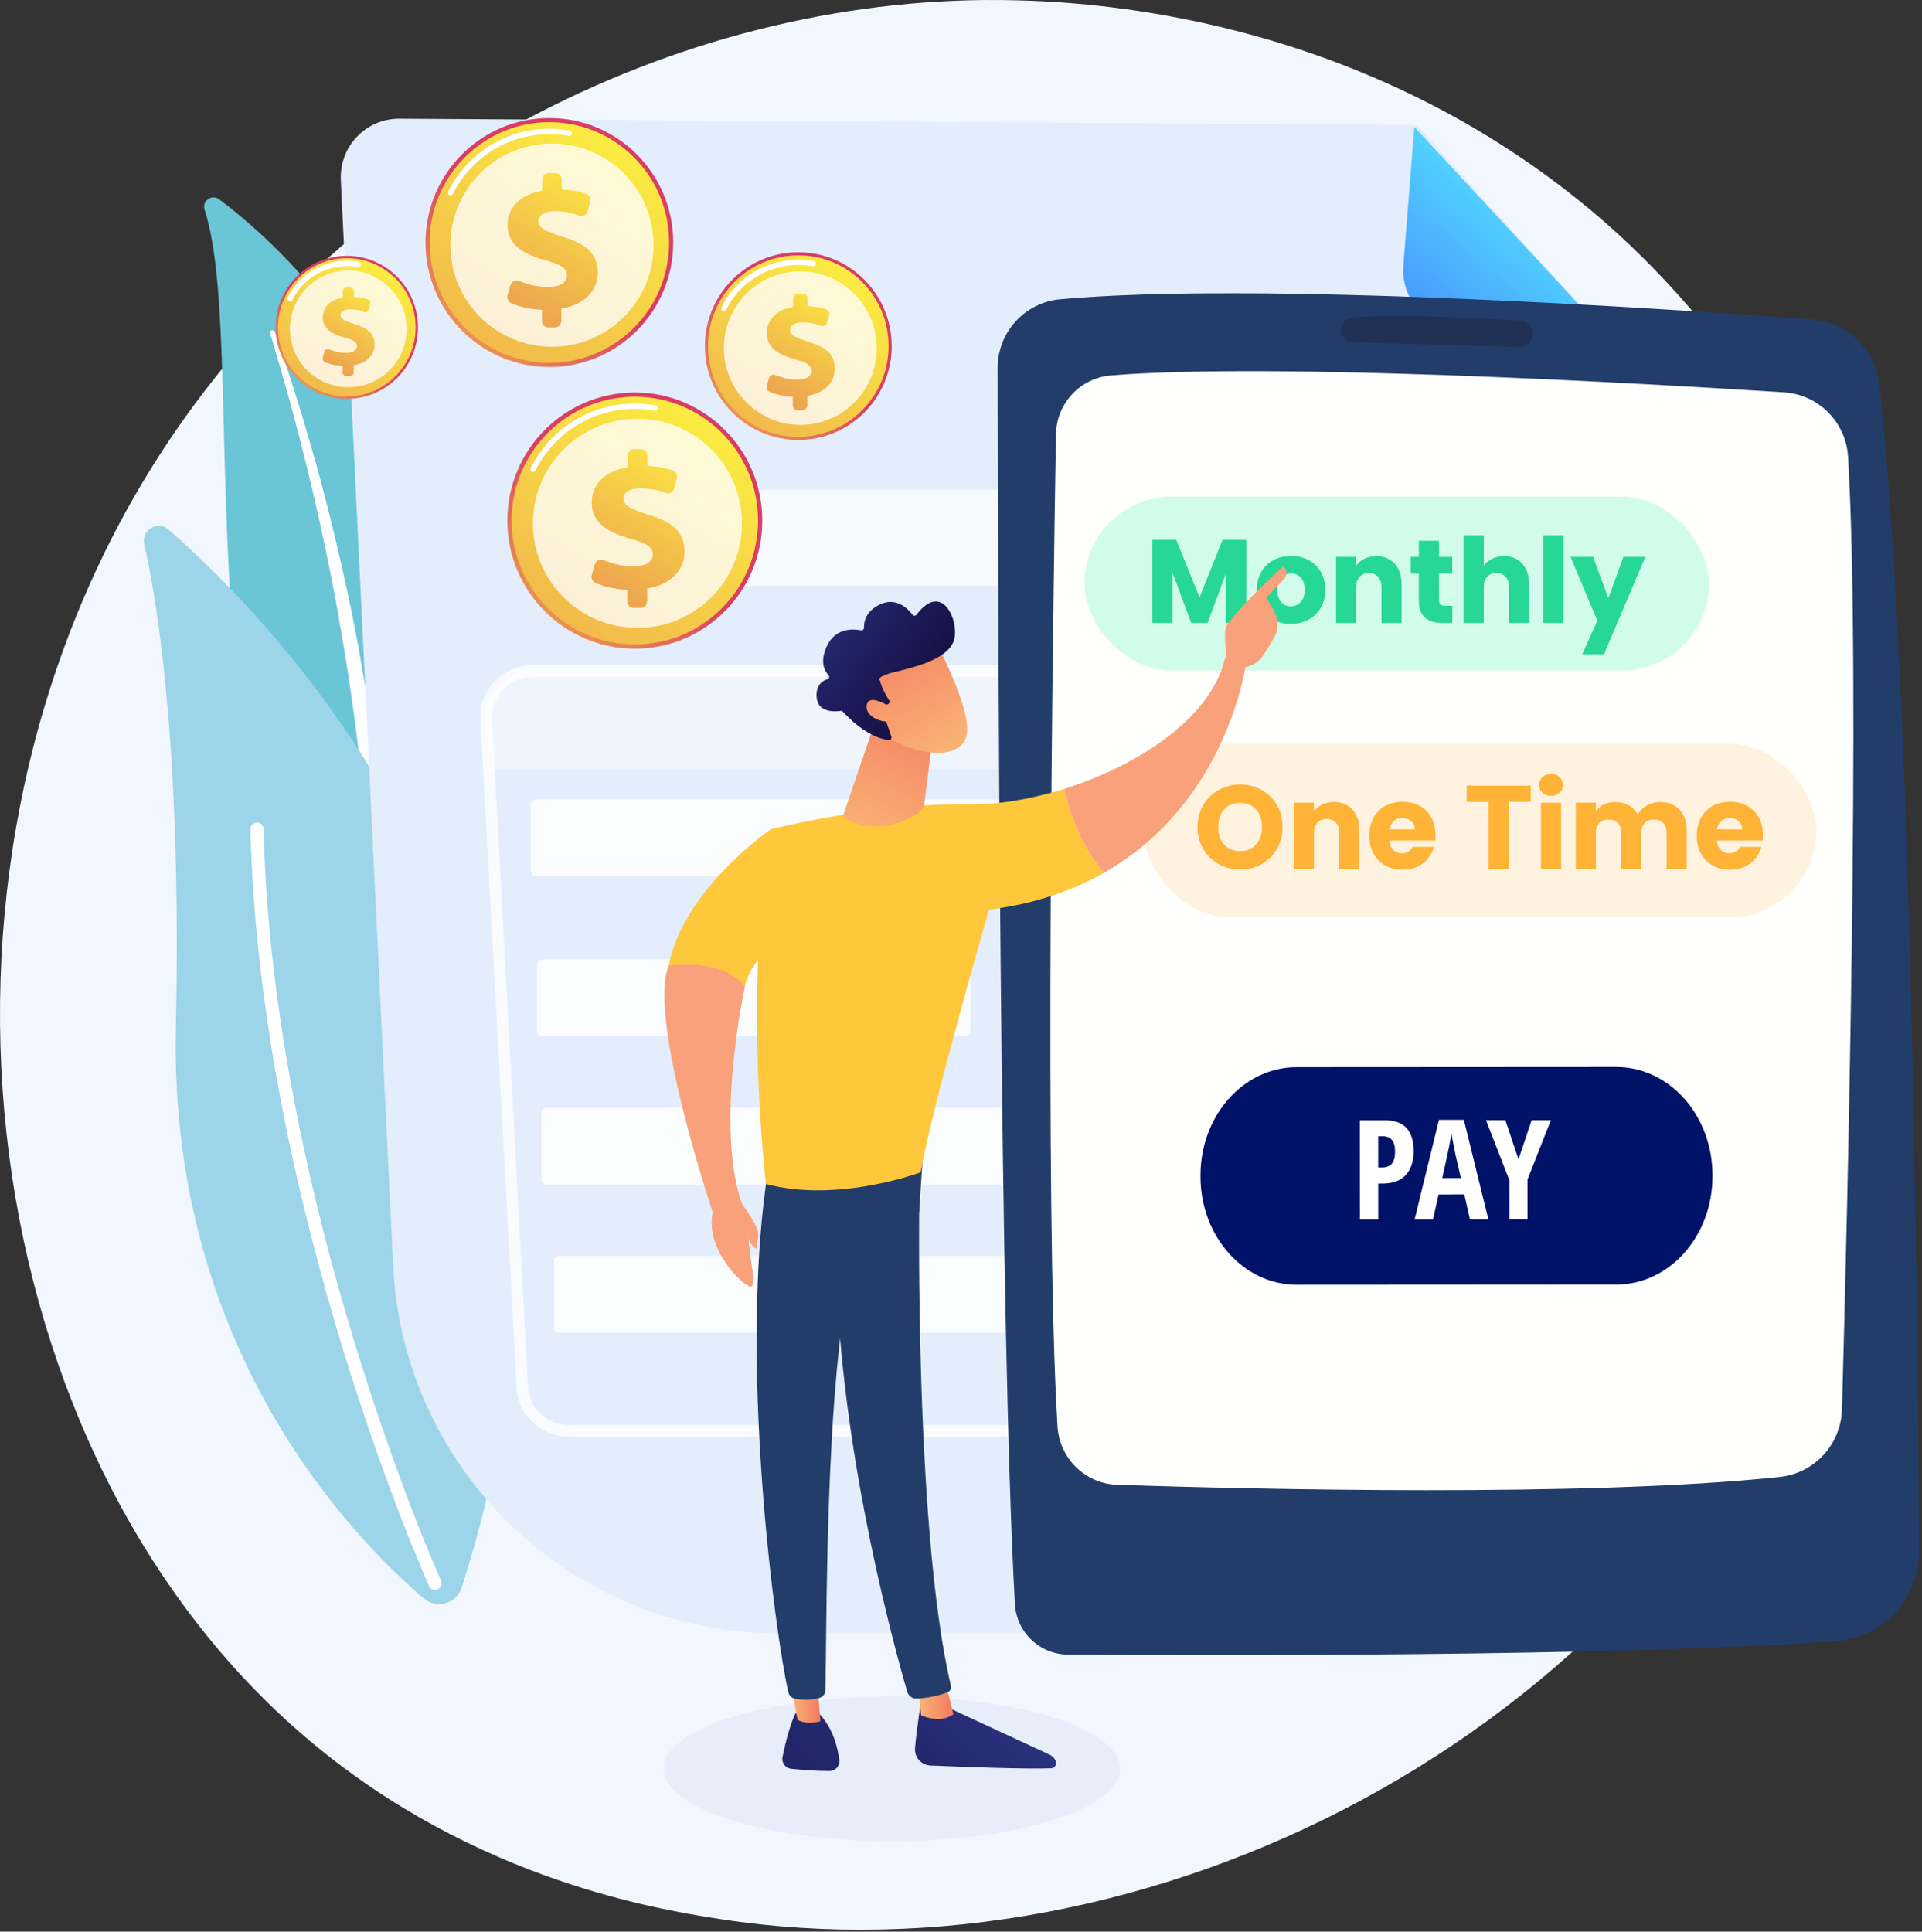 <svg xmlns="http://www.w3.org/2000/svg" width="199" height="200" viewBox="0 0 199 200">
    <rect x="0" y="0" width="199" height="200" fill="#333333" stroke="none"/>
    <defs>
        <linearGradient id="j3ulh9i0da" x1="62.548%" x2="-56.128%" y1="38.531%" y2="175.691%">
            <stop offset="0%" stop-color="#53D8FF"/>
            <stop offset="20.57%" stop-color="#4DB9FD"/>
            <stop offset="100%" stop-color="#3840F7"/>
        </linearGradient>
        <linearGradient id="itoiapfh7b" x1="-17.738%" x2="48.661%" y1="129.416%" y2="51.573%">
            <stop offset="0%" stop-color="#FDF53F"/>
            <stop offset="100%" stop-color="#D93C65"/>
        </linearGradient>
        <linearGradient id="unv54b4vhc" x1="87.425%" x2="-115.673%" y1="-7.102%" y2="302.798%">
            <stop offset="0%" stop-color="#FDF53F"/>
            <stop offset="100%" stop-color="#D93C65"/>
        </linearGradient>
        <linearGradient id="x43rvhjcjd" x1="77.628%" x2="-21.812%" y1="-30.216%" y2="255.923%">
            <stop offset="0%" stop-color="#FDF53F"/>
            <stop offset="100%" stop-color="#D93C65"/>
        </linearGradient>
        <linearGradient id="7fqvrzhbde" x1="-17.744%" x2="48.658%" y1="129.42%" y2="51.574%">
            <stop offset="0%" stop-color="#FDF53F"/>
            <stop offset="100%" stop-color="#D93C65"/>
        </linearGradient>
        <linearGradient id="kd9931krof" x1="87.423%" x2="-115.678%" y1="-7.102%" y2="302.802%">
            <stop offset="0%" stop-color="#FDF53F"/>
            <stop offset="100%" stop-color="#D93C65"/>
        </linearGradient>
        <linearGradient id="ywciwt6igg" x1="77.618%" x2="-21.77%" y1="-30.208%" y2="255.895%">
            <stop offset="0%" stop-color="#FDF53F"/>
            <stop offset="100%" stop-color="#D93C65"/>
        </linearGradient>
        <linearGradient id="jl276opt0h" x1="-17.741%" x2="48.659%" y1="129.417%" y2="51.573%">
            <stop offset="0%" stop-color="#FDF53F"/>
            <stop offset="100%" stop-color="#D93C65"/>
        </linearGradient>
        <linearGradient id="sex7zaajki" x1="87.424%" x2="-115.677%" y1="-7.102%" y2="302.801%">
            <stop offset="0%" stop-color="#FDF53F"/>
            <stop offset="100%" stop-color="#D93C65"/>
        </linearGradient>
        <linearGradient id="yxotcevwcj" x1="77.613%" x2="-21.767%" y1="-30.203%" y2="255.883%">
            <stop offset="0%" stop-color="#FDF53F"/>
            <stop offset="100%" stop-color="#D93C65"/>
        </linearGradient>
        <linearGradient id="b0piksi3ak" x1="-17.739%" x2="48.659%" y1="129.415%" y2="51.573%">
            <stop offset="0%" stop-color="#FDF53F"/>
            <stop offset="100%" stop-color="#D93C65"/>
        </linearGradient>
        <linearGradient id="3t3xr2ipfl" x1="87.424%" x2="-115.675%" y1="-7.102%" y2="302.799%">
            <stop offset="0%" stop-color="#FDF53F"/>
            <stop offset="100%" stop-color="#D93C65"/>
        </linearGradient>
        <linearGradient id="kxrncsmzvm" x1="77.618%" x2="-21.791%" y1="-30.21%" y2="255.91%">
            <stop offset="0%" stop-color="#FDF53F"/>
            <stop offset="100%" stop-color="#D93C65"/>
        </linearGradient>
        <linearGradient id="ahhfxmiopn" x1="94.034%" x2="-189.48%" y1="27.426%" y2="176.46%">
            <stop offset="0%" stop-color="#2B3582"/>
            <stop offset="100%" stop-color="#150E42"/>
        </linearGradient>
        <linearGradient id="zx0k2a21do" x1=".006%" x2="99.998%" y1="49.999%" y2="49.999%">
            <stop offset="0%" stop-color="#F9B776"/>
            <stop offset="100%" stop-color="#F47960"/>
        </linearGradient>
        <linearGradient id="zdkf2jglgp" x1="301.704%" x2="-383.044%" y1="-222.295%" y2="538.388%">
            <stop offset="0%" stop-color="#2B3582"/>
            <stop offset="100%" stop-color="#150E42"/>
        </linearGradient>
        <linearGradient id="baithpodsq" x1=".007%" x2="100.008%" y1="49.994%" y2="49.994%">
            <stop offset="0%" stop-color="#F9B776"/>
            <stop offset="100%" stop-color="#F47960"/>
        </linearGradient>
        <linearGradient id="fhaccuxstr" x1="28.282%" x2="88.759%" y1="116.447%" y2="-33.946%">
            <stop offset="0%" stop-color="#F9B776"/>
            <stop offset="100%" stop-color="#F47960"/>
        </linearGradient>
        <linearGradient id="5iezumu93s" x1="83.406%" x2="8.829%" y1="102.648%" y2="-23.938%">
            <stop offset="0%" stop-color="#F9B776"/>
            <stop offset="100%" stop-color="#F47960"/>
        </linearGradient>
        <linearGradient id="jtjby9luut" x1="-9.761%" x2="83.264%" y1="-6.584%" y2="67.606%">
            <stop offset="0%" stop-color="#2B3582"/>
            <stop offset="100%" stop-color="#150E42"/>
        </linearGradient>
        <linearGradient id="qpsyppw4du" x1="159.322%" x2="-85.953%" y1="183.116%" y2="-96.745%">
            <stop offset="0%" stop-color="#F9B776"/>
            <stop offset="100%" stop-color="#F47960"/>
        </linearGradient>
    </defs>
    <g fill="none" fill-rule="evenodd">
        <g>
            <g>
                <g>
                    <g>
                        <g>
                            <path fill="#F2F7FF" fill-rule="nonzero" d="M188.694 134.981c-19.108 45.218-70.009 70.548-114.149 63.715-7.183-1.112-26.874-4.424-44.308-20.049-33.56-30.08-40.738-89.64-13.665-131.615C36.276 16.482 71.598-.835 105.162.031c7.229.186 34.935 1.336 59.284 21.514 3.576 2.964 11.464 10.007 18.573 21.18 16.693 26.235 18.128 62.787 5.675 92.256z" transform="translate(-166, -2961) translate(135, 2743) translate(0, 188) translate(30, 30) translate(1, 0)"/>
                            <g fill-rule="nonzero">
                                <path fill="#6AC5D6" d="M.09 1.29C-.201.39.845-.352 1.6.215c7.673 5.75 26.545 23.44 26.266 58.153-.35 43.553 10.328 58.21 22.493 66.506 0 0-15.73-2.758-27.105-17.57C-4.676 70.94 5.254 17.313.09 1.29z" transform="translate(-166, -2961) translate(135, 2743) translate(0, 188) translate(30, 30) translate(1, 0) translate(21.092, 20.417)"/>
                                <path fill="#FFF" d="M6.882 14.105c1.408 4.683 2.724 9.392 3.867 14.142 1.167 4.743 2.19 9.52 3.064 14.322.855 4.805 1.621 9.625 2.182 14.471.582 4.843.956 9.706 1.316 14.59.386 4.878.747 9.795 1.61 14.69.858 4.885 2.309 9.746 4.601 14.196.573 1.11 1.167 2.212 1.821 3.269.635 1.07 1.317 2.11 2.016 3.139 1.41 2.05 2.959 4.01 4.644 5.846 3.382 3.664 7.316 6.807 11.548 9.364.445.269 1.023.124 1.29-.324.264-.44.13-1.008-.297-1.283l-.003-.002c-1.011-.65-2.014-1.313-2.984-2.018-.491-.345-.966-.71-1.447-1.067-.467-.375-.949-.731-1.404-1.12-1.846-1.523-3.584-3.174-5.191-4.947-3.228-3.525-5.95-7.553-8.147-11.802-1.075-2.136-1.99-4.35-2.735-6.625-.742-2.277-1.31-4.615-1.748-6.987-.874-4.747-1.272-9.61-1.692-14.486-.428-4.876-.89-9.773-1.553-14.644-.325-2.436-.693-4.865-1.105-7.287-.199-1.213-.42-2.42-.64-3.628-.232-1.206-.47-2.411-.717-3.613-1-4.808-2.145-9.583-3.439-14.315-1.316-4.726-2.757-9.415-4.374-14.04-.046-.132-.19-.202-.322-.155-.13.046-.199.185-.16.314z" transform="translate(-166, -2961) translate(135, 2743) translate(0, 188) translate(30, 30) translate(1, 0) translate(21.092, 20.417)"/>
                            </g>
                            <g fill-rule="nonzero">
                                <path fill="#9CD4E9" d="M32.945 109.999c-.537 1.66-2.586 2.23-3.91 1.1-7.306-6.232-26.376-25.729-25.67-58.967C3.962 24.064 1.63 8.787.095 1.926-.23.476 1.476-.549 2.594.424c12.343 10.74 49.794 49.425 30.35 109.575z" transform="translate(-166, -2961) translate(135, 2743) translate(0, 188) translate(30, 30) translate(1, 0) translate(14.841, 54.398)"/>
                                <path fill="#FFF" d="M30.595 110.092c-.035.025-.073.047-.114.066-.34.155-.743.004-.898-.339-.175-.388-17.566-39.29-18.49-78.355-.009-.376.287-.688.662-.698.374-.008.684.29.694.666.917 38.78 18.195 77.438 18.369 77.824.137.301.036.65-.223.836z" transform="translate(-166, -2961) translate(135, 2743) translate(0, 188) translate(30, 30) translate(1, 0) translate(14.841, 54.398)"/>
                            </g>
                            <g fill-rule="nonzero">
                                <path fill="#E4EDFB" d="M111.48.66L6.107.012C2.645-.009-.125 2.898.047 6.374L5.46 118.758c1.027 21.318 18.61 38.075 39.954 38.075h79.141l6.511-134.427L111.48.66z" transform="translate(-166, -2961) translate(135, 2743) translate(0, 188) translate(30, 30) translate(1, 0) translate(35.242, 12.278)"/>
                                <path fill="url(#j3ulh9i0da)" d="M115.862 21.761c-3.433-.121-6.071-3.094-5.8-6.535L111.19.859l19.896 21.458-15.225-.556z" transform="translate(-166, -2961) translate(135, 2743) translate(0, 188) translate(30, 30) translate(1, 0) translate(35.242, 12.278)"/>
                                <g fill="#FFF">
                                    <path d="M56.462 40.058H5.955c-.373 0-.676-.304-.676-.68v-6.607c0-.376.303-.68.676-.68h50.507c.374 0 .677.304.677.68v6.608c-.001.375-.304.68-.677.68z" opacity=".82" transform="translate(-166, -2961) translate(135, 2743) translate(0, 188) translate(30, 30) translate(1, 0) translate(35.242, 12.278) translate(14.42, 38.407)"/>
                                    <path d="M94.768 40.328H77.327c-.374 0-.676-.304-.676-.68v-6.607c0-.376.302-.68.676-.68h17.441c.374 0 .677.304.677.68v6.607c0 .376-.303.68-.677.68zM94.493 56.351H77.05c-.373 0-.676-.304-.676-.68v-6.607c0-.376.303-.68.676-.68h17.442c.373 0 .676.304.676.68v6.608c0 .375-.303.68-.676.68zM94.43 71.536H76.988c-.374 0-.676-.305-.676-.68v-6.608c0-.375.302-.68.676-.68H94.43c.373 0 .676.305.676.68v6.608c0 .375-.303.68-.676.68zM94.153 87.559H76.712c-.374 0-.676-.304-.676-.68v-6.608c0-.375.302-.68.676-.68h17.441c.374 0 .677.305.677.68v6.608c0 .376-.303.68-.677.68z" opacity=".43" transform="translate(-166, -2961) translate(135, 2743) translate(0, 188) translate(30, 30) translate(1, 0) translate(35.242, 12.278) translate(14.42, 38.407)"/>
                                    <path d="M50.196 56.614H6.563c-.344 0-.624-.281-.624-.628v-6.71c0-.347.28-.628.624-.628h43.633c.344 0 .624.281.624.627v6.711c0 .347-.28.628-.624.628zM59.223 71.969H6.93c-.304 0-.55-.249-.55-.554v-6.858c0-.307.246-.554.55-.554h52.294c.305 0 .552.248.552.554v6.858c0 .305-.247.554-.552.554zM65.666 87.307H8.177c-.265 0-.48-.217-.48-.484v-7c0-.266.215-.482.48-.482h57.49c.265 0 .48.216.48.483v7c0 .266-.215.483-.48.483z" opacity=".82" transform="translate(-166, -2961) translate(135, 2743) translate(0, 188) translate(30, 30) translate(1, 0) translate(35.242, 12.278) translate(14.42, 38.407)"/>
                                    <path d="M92.684 9.977H9.076c-.571 0-1.035-.466-1.035-1.04V1.053c0-.574.463-1.04 1.035-1.04h83.608c.571 0 1.035.465 1.035 1.04v7.882c0 .575-.463 1.04-1.035 1.04z" opacity=".7" transform="translate(-166, -2961) translate(135, 2743) translate(0, 188) translate(30, 30) translate(1, 0) translate(35.242, 12.278) translate(14.42, 38.407)"/>
                                    <path d="M.965 28.957h99.71l.199-5.341c.098-2.666-2.11-4.808-4.868-4.808H5.539C2.75 18.808.53 21 .676 23.695l.289 5.262z" opacity=".43" transform="translate(-166, -2961) translate(135, 2743) translate(0, 188) translate(30, 30) translate(1, 0) translate(35.242, 12.278) translate(14.42, 38.407)"/>
                                    <path d="M93.46 98.063H9.29c-2.911 0-5.311-2.212-5.464-5.036L.076 23.776c-.077-1.435.429-2.808 1.428-3.867 1.034-1.097 2.505-1.727 4.037-1.727h90.466c1.513 0 2.972.617 4.004 1.693.996 1.038 1.516 2.392 1.464 3.811L98.93 92.937c-.107 2.874-2.509 5.126-5.47 5.126zM5.54 19.39c-1.203 0-2.356.492-3.165 1.35-.768.815-1.159 1.87-1.1 2.97l3.75 69.251c.118 2.184 1.991 3.893 4.264 3.893H93.46c2.31 0 4.185-1.74 4.267-3.962l2.545-69.251c.04-1.088-.36-2.128-1.128-2.928-.806-.841-1.95-1.323-3.139-1.323H5.54z" opacity=".77" transform="translate(-166, -2961) translate(135, 2743) translate(0, 188) translate(30, 30) translate(1, 0) translate(35.242, 12.278) translate(14.42, 38.407)"/>
                                </g>
                            </g>
                            <g>
                                <g>
                                    <path fill="#223D6A" fill-rule="nonzero" d="M.03 7.81c.023 22.574.216 100.433 1.79 127.986.167 2.918 2.562 5.203 5.478 5.224 14.422.1 55.905.225 79.45-1.376 4.903-.333 8.704-4.42 8.68-9.35-.12-23.69-.753-90.316-4.107-120.757-.402-3.647-3.338-6.485-6.988-6.755C68.6 1.613 26.821-1.156 6.493.695 2.826 1.03.027 4.12.03 7.811z" transform="translate(-166, -2961) translate(135, 2743) translate(0, 188) translate(30, 30) translate(1, 0) translate(103.193, 30.093) translate(0.072, 0.198)"/>
                                    <path fill="#FFFFFE" fill-rule="nonzero" d="M6.066 14.668c-.311 18.496-1.212 80.023.16 102.73.201 3.319 2.882 5.937 6.196 6.045 13.647.447 48.642 1.306 68.586-.815 3.592-.383 6.34-3.374 6.441-6.994.529-18.874 1.964-76.18.63-98.634-.212-3.581-3.057-6.438-6.629-6.667-14.775-.945-52.717-3.123-69.676-1.755-3.184.258-5.654 2.889-5.708 6.09z" transform="translate(-166, -2961) translate(135, 2743) translate(0, 188) translate(30, 30) translate(1, 0) translate(103.193, 30.093) translate(0.072, 0.198)"/>
                                    <g transform="translate(-166, -2961) translate(135, 2743) translate(0, 188) translate(30, 30) translate(1, 0) translate(103.193, 30.093) translate(0.072, 0.198) translate(9.014, 21.135)">
                                        <rect width="64.677" height="18" fill="#D1FCEC" rx="9"/>
                                        <rect width="69.652" height="18" x="6.129" y="25.574" fill="#FFF3E0" rx="9"/>
                                        <path fill="#26D796" fill-rule="nonzero" d="M9.13 13.072V7.898l1.932 5.174h1.687l1.92-5.161v5.16h2.09V4.467h-2.457l-2.384 5.958-2.409-5.958h-2.47v8.606H9.13zm12.239.098c.668 0 1.273-.143 1.815-.43.542-.285.97-.696 1.284-1.231.314-.536.47-1.155.47-1.858 0-.702-.154-1.322-.464-1.857-.31-.535-.733-.946-1.271-1.232-.538-.286-1.142-.429-1.81-.429-.668 0-1.271.143-1.81.43-.537.285-.961.696-1.271 1.231-.31.535-.465 1.155-.465 1.857 0 .711.153 1.333.459 1.864.306.531.725.94 1.26 1.226.533.286 1.134.429 1.803.429zm0-1.815c-.4 0-.732-.147-.997-.44-.265-.295-.397-.716-.397-1.264 0-.555.134-.978.403-1.268.27-.29.608-.436 1.015-.436.4 0 .736.148 1.009.442.273.294.41.715.41 1.262 0 .548-.141.969-.422 1.263-.282.294-.622.441-1.021.441zm6.773 1.717V9.357c0-.457.118-.813.355-1.066.236-.254.554-.38.953-.38.4 0 .718.126.954.38.236.253.354.609.354 1.066v3.715h2.079V9.075c0-.907-.238-1.62-.715-2.139-.477-.519-1.115-.778-1.914-.778-.448 0-.851.087-1.21.263-.359.176-.644.415-.856.717v-.907h-2.09v6.84h2.09zm9.952 0v-1.778h-.746c-.228 0-.39-.045-.489-.135-.097-.09-.146-.237-.146-.441V7.972h1.37v-1.74h-1.37V4.563h-2.091V6.23h-.831v1.74h.831v2.722c0 .842.212 1.449.636 1.82.424.373 1.015.559 1.773.559h1.063zm3.253 0V9.357c0-.457.118-.813.354-1.066.236-.254.554-.38.954-.38.4 0 .717.126.953.38.237.253.355.609.355 1.066v3.715h2.078V9.075c0-.907-.236-1.62-.709-2.139-.472-.519-1.1-.778-1.883-.778-.456 0-.868.09-1.234.27-.367.18-.657.42-.868.723V4h-2.091v9.072h2.09zm8.24 0V4h-2.09v9.072h2.09zm4.206 3.248l4.28-10.089H55.81l-1.565 4.279-1.577-4.279h-2.335l2.775 6.608-1.565 3.481h2.25z"/>
                                        <path fill="#FFB337" fill-rule="nonzero" d="M16.124 38.612c.807 0 1.545-.188 2.213-.564.668-.376 1.198-.901 1.59-1.576.39-.674.586-1.432.586-2.274 0-.841-.193-1.597-.58-2.268-.388-.67-.917-1.193-1.59-1.569-.672-.376-1.412-.564-2.219-.564-.807 0-1.547.188-2.219.564-.672.376-1.206.9-1.602 1.57-.395.67-.593 1.426-.593 2.267 0 .842.198 1.6.593 2.274.396.675.93 1.2 1.602 1.576.672.376 1.412.564 2.22.564zm0-1.913c-.693 0-1.245-.227-1.657-.68-.411-.454-.617-1.06-.617-1.82 0-.769.206-1.378.617-1.827.412-.45.964-.674 1.657-.674.685 0 1.233.226 1.645.68.411.453.617 1.06.617 1.82 0 .752-.206 1.357-.617 1.815-.412.457-.96.686-1.645.686zm7.642 1.827V34.81c0-.457.118-.813.354-1.066.237-.254.554-.38.954-.38.4 0 .717.126.953.38.237.253.355.609.355 1.066v3.715h2.079v-3.997c0-.907-.239-1.62-.716-2.139-.477-.519-1.114-.778-1.913-.778-.448 0-.852.088-1.21.263-.36.176-.644.415-.856.717v-.907h-2.091v6.84h2.09zm9.182.098c.554 0 1.055-.102 1.503-.307.449-.204.822-.486 1.12-.845.297-.36.502-.765.617-1.214h-2.226c-.203.441-.566.662-1.088.662-.35 0-.646-.113-.886-.337-.24-.225-.377-.55-.41-.975h4.732c.024-.212.037-.417.037-.613 0-.686-.145-1.287-.435-1.802-.289-.515-.69-.911-1.204-1.189-.513-.278-1.1-.417-1.76-.417-.677 0-1.276.143-1.798.43-.521.285-.927.694-1.216 1.225-.29.531-.434 1.153-.434 1.864 0 .71.146 1.332.44 1.863.293.531.7.94 1.223 1.226.521.286 1.116.429 1.785.429zm1.259-4.18H31.59c.058-.376.206-.667.447-.87.24-.205.536-.307.886-.307.367 0 .673.106.917.318.245.213.367.499.367.859zm9.732 4.082v-6.927h2.274V29.92h-6.639v1.68h2.274v6.926h2.091zm4.377-7.552c.359 0 .654-.108.887-.325.232-.216.348-.484.348-.803 0-.326-.116-.598-.348-.815-.233-.216-.528-.325-.887-.325-.367 0-.666.109-.899.325-.232.217-.348.489-.348.815 0 .32.116.587.348.803.233.217.532.325.9.325zm1.04 7.552v-6.84h-2.091v6.84h2.09zm3.606 0V34.81c0-.441.116-.782.349-1.023.232-.241.552-.362.96-.362.407 0 .727.12.96.362.231.24.348.582.348 1.023v3.715h2.078V34.81c0-.441.116-.782.349-1.023.232-.241.552-.362.96-.362.407 0 .727.12.96.362.231.24.348.582.348 1.023v3.715h2.078v-3.997c0-.915-.25-1.63-.752-2.145-.501-.515-1.176-.772-2.023-.772-.481 0-.926.118-1.333.355-.408.237-.73.544-.966.92-.228-.409-.544-.724-.947-.944-.404-.22-.862-.331-1.376-.331-.432 0-.82.083-1.161.251-.343.168-.62.394-.832.68v-.858h-2.09v6.84h2.09zm13.89.098c.554 0 1.055-.102 1.503-.307.448-.204.821-.486 1.119-.845.297-.36.503-.765.617-1.214h-2.225c-.204.441-.566.662-1.088.662-.35 0-.646-.113-.886-.337-.24-.225-.377-.55-.41-.975h4.732c.024-.212.036-.417.036-.613 0-.686-.144-1.287-.434-1.802-.29-.515-.69-.911-1.204-1.189s-1.1-.417-1.76-.417c-.677 0-1.276.143-1.798.43-.522.285-.927.694-1.216 1.225-.29.531-.435 1.153-.435 1.864 0 .71.147 1.332.44 1.863.294.531.702.94 1.223 1.226.522.286 1.117.429 1.785.429zm1.259-4.18h-2.617c.057-.376.206-.667.446-.87.24-.205.536-.307.887-.307.367 0 .672.106.917.318.244.213.367.499.367.859z"/>
                                    </g>
                                    <path fill="#21253E" fill-rule="nonzero" d="M35.565 3.887c.018.692.571 1.25 1.261 1.268 3.408.09 13.009.348 17.3.487.846.027 1.49-.751 1.308-1.58l-.032-.142c-.123-.565-.605-.981-1.181-1.019-2.903-.19-11.662-.703-17.447-.345-.694.042-1.227.633-1.209 1.331z" opacity=".47" transform="translate(-166, -2961) translate(135, 2743) translate(0, 188) translate(30, 30) translate(1, 0) translate(103.193, 30.093) translate(0.072, 0.198)"/>
                                </g>
                                <g fill-rule="nonzero">
                                    <path fill="#011269" d="M53.082 11.469c.003 6.182-4.45 11.197-9.947 11.2l-33.105.02c-5.496.003-9.955-5.007-9.959-11.19v-.135C.068 5.18 4.521.166 10.018.164l33.105-.02c5.497-.003 9.955 5.007 9.959 11.19v.135z" transform="translate(-166, -2961) translate(135, 2743) translate(0, 188) translate(30, 30) translate(1, 0) translate(103.193, 30.093) translate(21.031, 80.238)"/>
                                    <g fill="#FFF">
                                        <path d="M5.609 3.308c0 1.092-.272 1.93-.82 2.513-.547.584-1.337.876-2.371.877h-.475l.001 3.724-1.9.001L.038.15 2.63.147c1.984 0 2.977 1.053 2.979 3.16zm-3.667 1.73h.363c.466 0 .813-.129 1.041-.386.228-.257.342-.68.342-1.265 0-.54-.105-.939-.315-1.198-.21-.26-.533-.39-.972-.39h-.46v3.24zM11.447 10.417l-.589-2.593-2.662.002-.585 2.594h-1.9L8.234.103 10.81.101l2.543 10.315-1.907.001zm-.945-4.287l-.547-2.389c-.033-.145-.106-.51-.22-1.093-.115-.584-.184-.973-.208-1.17-.06.403-.137.847-.23 1.332-.092.485-.334 1.592-.724 3.32h1.929zM16.467 4.194L17.827.138 19.819.137 17.397 6.295 17.4 10.414 15.528 10.414 15.525 6.373 13.104.141 15.109.14z" transform="translate(-166, -2961) translate(135, 2743) translate(0, 188) translate(30, 30) translate(1, 0) translate(103.193, 30.093) translate(21.031, 80.238) translate(16.53, 5.513)"/>
                                    </g>
                                </g>
                            </g>
                            <g fill-rule="nonzero">
                                <g transform="translate(-166, -2961) translate(135, 2743) translate(0, 188) translate(30, 30) translate(1, 0) translate(27.499, 10.422) translate(0, 14.992)">
                                    <ellipse cx="8.41" cy="8.48" fill="url(#itoiapfh7b)" rx="7.368" ry="7.404"/>
                                    <ellipse cx="8.41" cy="8.48" fill="url(#unv54b4vhc)" rx="7.123" ry="7.158"/>
                                    <path fill="#FFF" d="M2.537 5.784c-.042 0-.085-.01-.125-.03-.136-.07-.19-.236-.122-.373 1.173-2.336 3.518-3.788 6.12-3.788.416 0 .831.038 1.236.112.15.028.25.172.223.323-.027.151-.172.25-.322.224-.372-.068-.754-.103-1.137-.103-2.391 0-4.547 1.334-5.625 3.481-.05.098-.148.154-.248.154z"/>
                                    <circle cx="8.564" cy="8.636" r="6.044" fill="#FFF" opacity=".78" transform="translate(8.564, 8.636) rotate(-45) translate(-8.564, -8.636)"/>
                                    <path fill="url(#x43rvhjcjd)" d="M7.973 13.14v-.66c-.684-.027-1.36-.189-1.84-.4-.171-.076-.26-.27-.21-.45l.167-.615c.061-.225.305-.342.52-.251.476.2 1.064.36 1.699.36.658 0 1.15-.224 1.15-.685 0-.415-.38-.662-1.296-.909C6.858 9.171 5.92 8.6 5.92 7.444c0-1.043.76-1.84 2.076-2.053v-.659c0-.212.171-.384.382-.384h.386c.211 0 .382.172.382.384v.592c.633.026 1.093.134 1.459.264.187.066.29.269.238.46l-.154.568c-.059.22-.292.34-.503.259-.337-.128-.812-.262-1.43-.262-.782 0-1.005.326-1.005.617 0 .36.469.606 1.485.92 1.451.438 2.053 1.043 2.053 2.131 0 .998-.736 1.896-2.165 2.12v.738c0 .212-.171.384-.382.384h-.386c-.211 0-.383-.171-.383-.383z"/>
                                </g>
                                <g transform="translate(-166, -2961) translate(135, 2743) translate(0, 188) translate(30, 30) translate(1, 0) translate(27.499, 10.422) translate(14.775, 0)">
                                    <ellipse cx="14.607" cy="14.69" fill="url(#7fqvrzhbde)" rx="12.825" ry="12.889"/>
                                    <ellipse cx="14.607" cy="14.69" fill="url(#kd9931krof)" rx="12.399" ry="12.461"/>
                                    <path fill="#FFF" d="M4.382 9.792c-.042 0-.084-.009-.124-.03-.137-.069-.191-.236-.122-.373 2.007-3.996 6.019-6.48 10.47-6.48.71 0 1.422.065 2.115.192.15.028.25.172.223.324-.027.15-.172.25-.322.223-.66-.12-1.338-.182-2.015-.182-4.242 0-8.065 2.366-9.978 6.174-.048.097-.145.152-.247.152z"/>
                                    <circle cx="14.876" cy="14.963" r="10.521" fill="#FFF" opacity=".78" transform="translate(14.876, 14.963) rotate(-45) translate(-14.876, -14.963)"/>
                                    <path fill="url(#ywciwt6igg)" d="M13.847 22.803v-1.147c-1.191-.048-2.368-.33-3.204-.698-.298-.132-.451-.469-.365-.784l.29-1.069c.106-.392.53-.595.903-.438.83.35 1.853.626 2.958.626 1.146 0 2.001-.39 2.001-1.191 0-.722-.66-1.152-2.254-1.581-2.273-.625-3.905-1.62-3.905-3.633 0-1.816 1.32-3.202 3.614-3.573V8.167c0-.37.298-.67.665-.67h.671c.367 0 .666.3.666.67v1.03c1.1.044 1.903.233 2.54.458.325.115.503.469.412.803l-.267.99c-.103.38-.508.589-.875.45-.586-.223-1.415-.455-2.49-.455-1.361 0-1.75.566-1.75 1.074 0 .624.816 1.054 2.584 1.6 2.526.763 3.576 1.817 3.576 3.71 0 1.738-1.283 3.301-3.77 3.692v1.284c0 .369-.298.669-.666.669h-.67c-.366 0-.664-.3-.664-.67z"/>
                                </g>
                                <g transform="translate(-166, -2961) translate(135, 2743) translate(0, 188) translate(30, 30) translate(1, 0) translate(27.499, 10.422) translate(23.228, 28.341)">
                                    <ellipse cx="14.999" cy="15.139" fill="url(#jl276opt0h)" rx="13.197" ry="13.263"/>
                                    <ellipse cx="14.999" cy="15.139" fill="url(#sex7zaajki)" rx="12.758" ry="12.822"/>
                                    <path fill="#FFF" d="M4.478 10.09c-.042 0-.085-.009-.124-.03-.137-.068-.191-.236-.123-.373C6.296 5.577 10.421 3.025 15 3.025c.73 0 1.462.066 2.174.196.15.028.25.172.222.323-.027.151-.17.251-.321.224-.68-.124-1.378-.188-2.075-.188-4.367 0-8.304 2.436-10.274 6.357-.048.098-.145.154-.247.154z"/>
                                    <circle cx="15.275" cy="15.419" r="10.825" fill="#FFF" opacity=".78" transform="translate(15.275, 15.419) rotate(-45) translate(-15.275, -15.419)"/>
                                    <path fill="url(#yxotcevwcj)" d="M14.217 23.486v-1.18c-1.224-.05-2.435-.34-3.296-.719-.307-.135-.464-.482-.376-.807l.298-1.1c.11-.403.546-.611.93-.45.854.36 1.907.644 3.044.644 1.18 0 2.06-.402 2.06-1.226 0-.743-.68-1.186-2.32-1.628-2.34-.643-4.018-1.667-4.018-3.737 0-1.869 1.36-3.295 3.718-3.677v-1.18c0-.38.306-.689.685-.689h.69c.378 0 .685.308.685.688v1.06c1.133.046 1.958.241 2.613.472.335.119.518.482.425.827l-.274 1.017c-.106.392-.523.607-.901.464-.604-.23-1.455-.468-2.563-.468-1.4 0-1.8.582-1.8 1.105 0 .643.84 1.085 2.66 1.648 2.598.784 3.678 1.869 3.678 3.818 0 1.788-1.32 3.396-3.878 3.797v1.322c0 .38-.307.688-.685.688h-.69c-.379 0-.685-.31-.685-.689z"/>
                                </g>
                                <g transform="translate(-166, -2961) translate(135, 2743) translate(0, 188) translate(30, 30) translate(1, 0) translate(27.499, 10.422) translate(45.461, 15.634)">
                                    <ellipse cx="9.695" cy="9.779" fill="url(#b0piksi3ak)" rx="9.67" ry="9.718"/>
                                    <ellipse cx="9.695" cy="9.779" fill="url(#3t3xr2ipfl)" rx="9.348" ry="9.395"/>
                                    <path fill="#FFF" d="M1.987 6.154c-.042 0-.085-.009-.125-.03-.136-.069-.19-.236-.122-.373C3.265 2.715 6.313.83 9.695.83c.54 0 1.08.048 1.607.145.15.028.25.172.222.323-.027.151-.17.251-.321.224-.493-.091-1-.137-1.508-.137-3.171 0-6.03 1.77-7.461 4.617-.048.098-.146.153-.247.153z"/>
                                    <ellipse cx="9.904" cy="9.988" fill="#FFF" opacity=".78" rx="7.913" ry="7.95" transform="translate(9.904, 9.988) rotate(-10.9) translate(-9.904, -9.988)"/>
                                    <path fill="url(#kxrncsmzvm)" d="M9.123 15.895v-.866c-.897-.036-1.785-.249-2.415-.526-.225-.099-.34-.352-.275-.59l.219-.807c.08-.295.4-.448.68-.33.626.264 1.398.472 2.23.472.865 0 1.51-.295 1.51-.898 0-.544-.499-.869-1.7-1.192-1.714-.471-2.944-1.222-2.944-2.738 0-1.37.996-2.415 2.725-2.695V4.86c0-.278.224-.504.501-.504h.506c.277 0 .501.226.501.504v.777c.83.033 1.435.176 1.915.345.246.087.38.353.312.606l-.201.745c-.078.288-.383.445-.661.34-.442-.168-1.066-.343-1.877-.343-1.026 0-1.319.427-1.319.81 0 .47.615.795 1.949 1.207 1.904.574 2.695 1.37 2.695 2.797 0 1.31-.966 2.488-2.842 2.783v.968c0 .278-.224.504-.501.504h-.506c-.278 0-.502-.226-.502-.504z"/>
                                </g>
                            </g>
                            <g>
                                <path fill="#F8A17A" fill-rule="nonzero" d="M1.963 10.505c.1.32-1.066.806-1.753-.5-.025-.627-.406-3.311-.03-3.821C2.176 3.466 6.05.058 6.05.058c.655.645.115 1.279.115 1.279L4.286 3.29C4.68 4 5.16 4.597 5.384 5.455c.17.65.066 1.343-.263 1.934-.33.593-.78 1.363-1.205 1.966-.805 1.141-1.953 1.15-1.953 1.15z" transform="translate(-166, -2961) translate(135, 2743) translate(0, 188) translate(30, 30) translate(1, 0) translate(68.462, 57.578) translate(58.357, 0.997)"/>
                                <g transform="translate(-166, -2961) translate(135, 2743) translate(0, 188) translate(30, 30) translate(1, 0) translate(68.462, 57.578) translate(0.072, 4.608)">
                                    <ellipse cx="23.819" cy="120.95" fill="#E7EEF9" rx="23.638" ry="7.499"/>
                                    <path fill="url(#ahhfxmiopn)" fill-rule="nonzero" d="M26.847 113.925s-.43 2.45-.64 4.877c-.082.948.643 1.77 1.585 1.811 3.202.135 10.052.397 12.51.285.37-.016.612-.398.475-.744-.115-.29-.336-.526-.618-.656l-11.314-5.247-1.998-.326z"/>
                                    <path fill="url(#zx0k2a21do)" fill-rule="nonzero" d="M26.495 112.486l.345 2.93s1.982.932 3.335-.116l-.82-3.267-2.86.453z"/>
                                    <path fill="#223D6A" fill-rule="nonzero" d="M26.754 57.374c-.149.766-.8 38.202 3.167 54.978.065.274-.073.555-.33.662-.609.251-1.802.614-3.231.663-.443.014-.84-.276-.965-.704-1.133-3.893-6.566-23.394-7.275-42.023-.792-20.817 0-.709 0-.709l.465-12.867h8.17z"/>
                                    <path fill="url(#zdkf2jglgp)" fill-rule="nonzero" d="M13.832 115.204s-.684 1.237-1.345 4.525c-.12.594.292 1.162.89 1.221 1.057.105 2.685.24 3.99.231.6-.004 1.07-.532.997-1.134-.145-1.2-.594-3.169-1.985-4.703l-2.547-.14z"/>
                                    <path fill="url(#baithpodsq)" fill-rule="nonzero" d="M13.231 111.433l.806 4.434s.796.597 2.372.164l-.384-4.77-2.794.172z"/>
                                    <path fill="#223D6A" fill-rule="nonzero" d="M11.056 58.523c-3.245 19.751.703 48.817 2.035 54.506.081.348.36.615.71.674.594.1 1.572.18 2.538-.103.332-.097.565-.4.579-.749.179-4.6-.143-32.834 2.88-43.992.154-.565.495-1.059.969-1.398l5.867-4.208.45-6.802-16.028 2.072z"/>
                                    <g fill-rule="nonzero">
                                        <path fill="#FFC73C" d="M21.943 15.236C12.22 15.074 1.495 17.81 1.495 17.81-1.402 34.87.99 54.545.99 54.545c7.526 1.992 16.016-1.217 16.016-1.217 1.25-7.13 7.087-27.196 7.087-27.196 4.75-.595 8.663-1.977 11.884-3.805-2.457-2.874-3.616-6.531-4.12-8.693-3.437 1.076-6.915 1.651-9.913 1.602z" transform="translate(9.783, 5.862)"/>
                                        <path fill="#F8A17A" d="M50.658.79c-.955-1.164-2.164-.614-2.164-.614-1.43 6.097-8.932 11.04-16.638 13.456.503 2.162 1.662 5.82 4.12 8.693C48.766 15.071 50.658.79 50.658.79z" transform="translate(9.783, 5.862)"/>
                                    </g>
                                    <path fill="#FFC73C" fill-rule="nonzero" d="M15.007 33.17l-3.73-9.496S2.198 29.898.705 37.79c1.716.128 4.838.578 7.894 2.135.672-3.727 6.409-6.755 6.409-6.755z"/>
                                    <path fill="url(#fhaccuxstr)" fill-rule="nonzero" d="M21.879 13.136l-3.094 9.025c-.051.15.01.315.147.392.843.47 3.88 1.83 7.541-.512.382-.244.641-.641.7-1.094l1-7.81H21.88v-.001z"/>
                                    <g fill-rule="nonzero">
                                        <path fill="url(#5iezumu93s)" d="M12.669 4.778s3.397 6.451 2.961 9.057c-.435 2.605-4.645 2.418-8.32.302L4.74 7.172l7.929-2.394z" transform="translate(15.941, 0)"/>
                                        <path fill="url(#jtjby9luut)" d="M7.471 10.716c.15-.066.205-.25.116-.389-.273-.419-.783-1.275-.946-2.025 0 0-.61-.394 1.554-.917 2.165-.523 5.394-1.334 6.072-3.193.662-1.813-1.076-6.37-3.85-2.739-.106.139-.312.141-.417.003C9.546.859 8.35-.38 6.69.37c-1.553.703-1.727 1.85-1.706 2.43.006.17-.145.302-.31.27-.785-.151-2.67-.28-3.55 1.67C.402 6.346.873 7.255 1.3 7.7c.139.144.078.38-.113.44C.671 8.3.005 8.74.072 9.96c.092 1.686 1.96 1.538 2.492 1.46.088-.012.176.018.235.084.456.509 2.511 2.672 4.736 2.933.192.022.341-.17.278-.355L6.85 11.26c-.045-.131.018-.275.143-.331l.478-.213z" transform="translate(15.941, 0)"/>
                                        <path fill="url(#qpsyppw4du)" d="M7.858 11.117s-2.419-1.674-2.595-.264c-.177 1.41 2.178 2.042 3.344 1.516l-.749-1.252z" transform="translate(15.941, 0)"/>
                                    </g>
                                    <path fill="#F8A17A" fill-rule="nonzero" d="M8.598 39.924s-3.174 14.446-.3 22.567c-3.524 1.648-2.873 1.338-2.873 1.338S-1.547 43.275.705 37.79c4.438-.475 6.639.728 7.893 2.134z"/>
                                    <path fill="#F8A17A" fill-rule="nonzero" d="M8.3 62.49s1.815 2.372 1.67 3.317c-.144.945-.179 1.329-.179 1.329s-.912-.63-.855-1.434c.127 2.554.974 5.458.204 5.318-.77-.14-4.759-3.848-3.857-7.802 2.045-1.435 2.618-1.278 3.016-.727z"/>
                                </g>
                            </g>
                        </g>
                    </g>
                </g>
            </g>
        </g>
    </g>
</svg>
